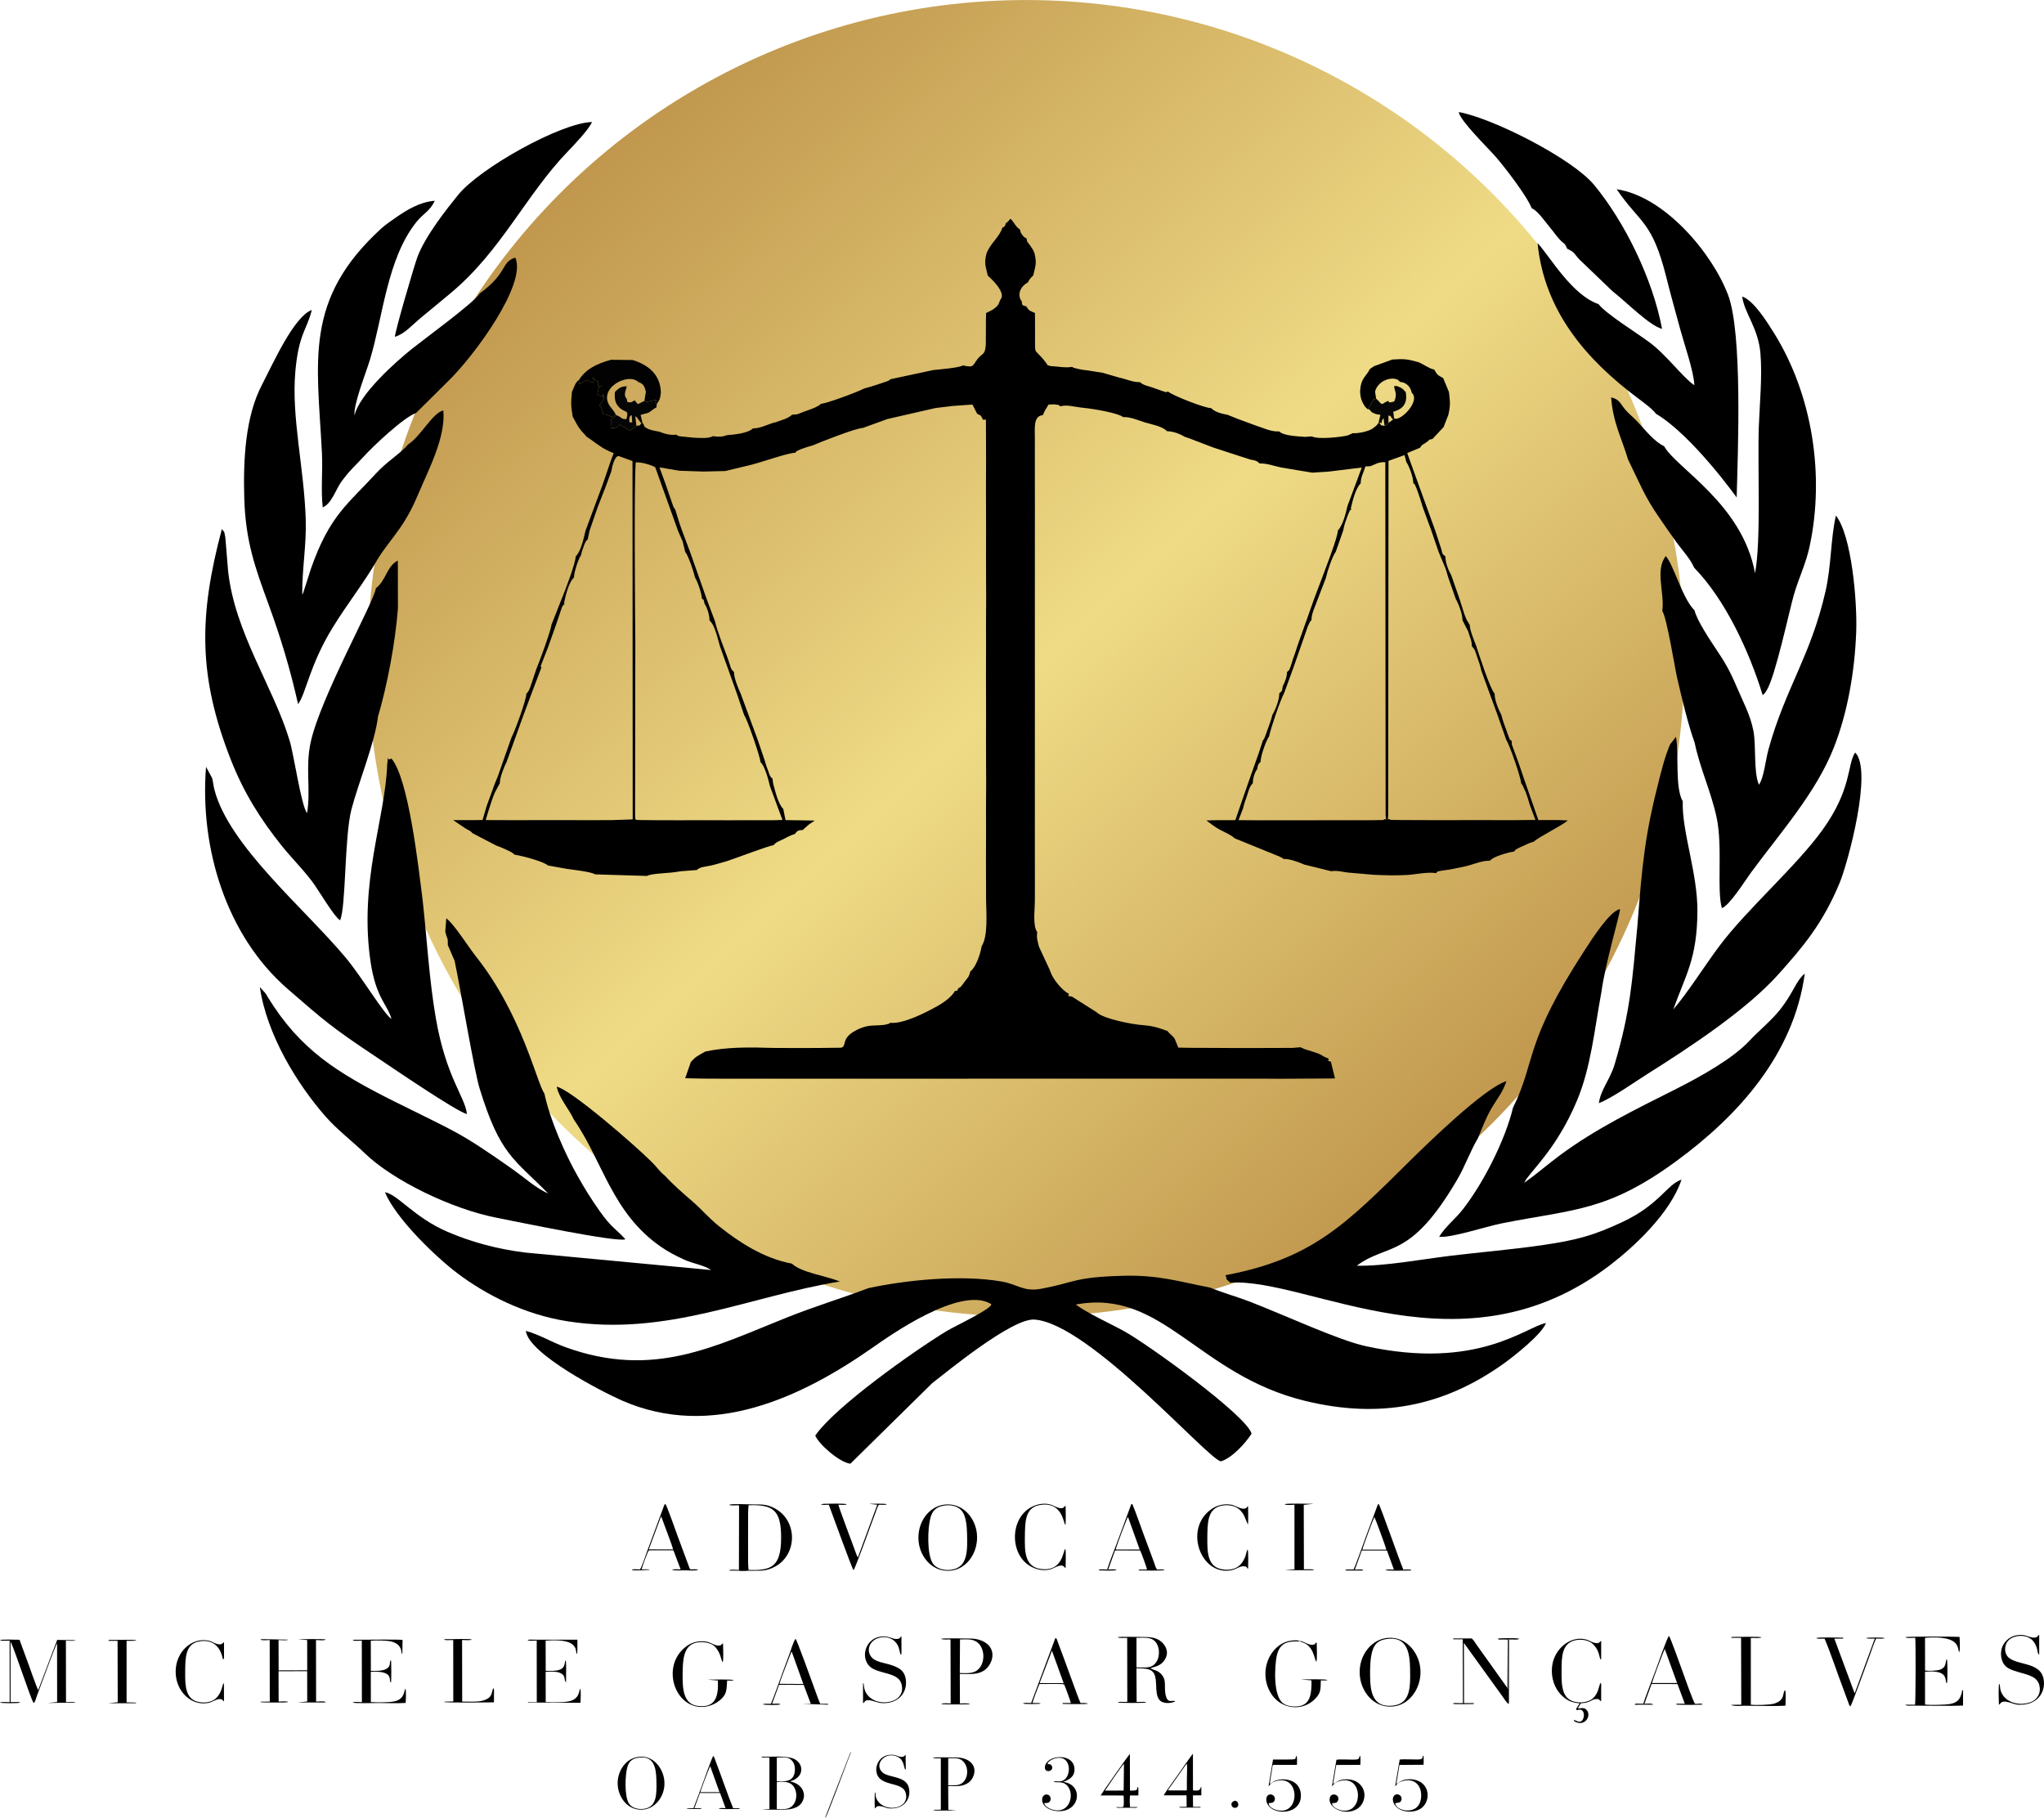 <?xml version="1.0" encoding="UTF-8"?>
<!DOCTYPE svg PUBLIC "-//W3C//DTD SVG 1.1//EN" "http://www.w3.org/Graphics/SVG/1.1/DTD/svg11.dtd">
<!-- Creator: CorelDRAW 2021 (64-Bit) -->
<svg xmlns="http://www.w3.org/2000/svg" xml:space="preserve" width="5058px" height="4499px" version="1.1" style="shape-rendering:geometricPrecision; text-rendering:geometricPrecision; image-rendering:optimizeQuality; fill-rule:evenodd; clip-rule:evenodd"
viewBox="0 0 1737.72 1545.6"
 xmlns:xlink="http://www.w3.org/1999/xlink"
 xmlns:xodm="http://www.corel.com/coreldraw/odm/2003">
 <defs>
  <style type="text/css">
   <![CDATA[
    .fil1 {fill:black}
    .fil2 {fill:#020202}
    .fil3 {fill:#050505}
    .fil4 {fill:#060606}
    .fil5 {fill:#0B0B0B}
    .fil0 {fill:url(#id0)}
   ]]>
  </style>
  <linearGradient id="id0" gradientUnits="userSpaceOnUse" x1="1250.83" y1="972.86" x2="493.89" y2="146.66">
   <stop offset="0" style="stop-opacity:1; stop-color:#C0974D"/>
   <stop offset="0.49" style="stop-opacity:1; stop-color:#EFDB86"/>
   <stop offset="1" style="stop-opacity:1; stop-color:#C0974D"/>
  </linearGradient>
 </defs>
 <g id="Layer_x0020_1">
  <g id="_2187326611376">
   <g>
    <circle class="fil0" cx="872.36" cy="559.76" r="559.76"/>
    <path class="fil1" d="M1195.59 392.77c2.59,3.87 5.92,13.2 5.94,17.93 2.08,2.19 0.47,-0.21 2.24,3.36 0.58,1.19 1.34,3.51 1.8,4.81 1.32,3.74 2.12,5.82 3.08,9.47l1.41 4.27 6.8 18.51 6.2 18.13 5.91 14.17 2.24 7.49 6.46 18.42c2.46,4.35 5.76,12.97 5.67,18.01l4.87 9.57c1.36,4.97 3.04,7.29 3.11,12.63 2.89,2.84 2.99,4.71 4.46,8.93 1.54,4.41 2.66,7.27 3.58,11.8l13.89 37.98 7.35 20.93c2.69,3.84 12.66,32.5 12.55,36.81 0.24,0.24 0.55,0.32 0.65,0.8 0.08,0.48 0.5,0.62 0.61,0.81l2.89 6.44c1.34,3.82 2.22,6.58 3.33,10.55l4.75 12.58 -20.32 0.21 -18.75 -0.05 -19.85 0 -18.91 0.03 -20.31 -0.03 -18.69 -0.09 -6.14 -0.1c-2.95,-2.13 -2.58,2.82 -2.23,-3.81l0.28 -301.49 13.63 -4.9 1.5 5.83zm-138.77 294.55c0.87,-4.13 2.22,-7.42 3.51,-11.33 1.33,-4.03 1.88,-7.13 4.78,-10.04 -0.05,-3.88 1.41,-8.99 3.63,-11.9 1.06,-4.49 0.32,-3.47 2.94,-6.27 -0.01,-4.87 4.56,-17.83 7.22,-21.62 1.88,-8.35 9.13,-29.74 12.91,-37.1l7.66 -20.99 12.42 -35.58c0.08,-0.2 1.21,-2.64 1.27,-2.74 1.53,-2.59 -0.2,-0.52 1.81,-2.39 -0.11,-5.86 3.22,-11.7 5.22,-17.66l6.98 -18.18 0.35 -1.39c0.84,-4.01 5.29,-17.48 8.02,-20.84l6.37 -18.15c0.82,-4.28 1.32,-5.84 2.87,-10.05 0.53,-1.43 1.16,-3.5 1.8,-4.81 2.59,-5.27 0.31,-1.14 2.36,-3.24l-0.61 -0.67c1.51,-6.19 4.08,-17.17 8.48,-21.39 0.03,-5.52 2.3,-8.54 3.93,-14.37l4.31 -0.24 6.17 -2.59c2.88,-0.75 3.99,-0.93 6.52,-0.75l0.27 300.3c0.75,6.89 0.78,1.39 -1.89,3.89l-8.24 0.17 -19.44 0.03 -20.26 0.01 -18.8 0.02 -20.13 -0.01 -18.73 0.03 -17.56 -0.12 3.86 -10.03zm-487.02 -254.5l6.75 18.87 3.8 8.68 2.22 8.92c2.95,3.56 7.52,18.18 8.36,21.84 2.21,3.54 5.69,13.74 5.79,17.85 1.89,1.54 1.14,-0.38 2.26,4.29 2.27,3.47 4.27,9.86 4.22,14.3 4.74,4.03 6.87,15.41 8.81,21.73l14.36 40.2 6.34 18.71c1.98,1.76 13.78,35.56 13.76,39.65 3.94,3.81 6.74,14.86 8.09,20.59l10.67 28.75 -8.11 0.21 -19.06 0.02 -20.08 0.01 -18.9 -0.02 -20.38 0.02 -18.9 -0.01 -17.82 -0.2c-1.81,-0.92 -2.06,2.09 -2.05,-7.73l0.19 -144.1c-0.24,-24.71 -1.13,-135.84 0.36,-152.34 5.03,-0.1 12.86,2.06 16.58,4.22l12.74 35.54zm-144.84 233.08c-0.07,-4.9 3.52,-13.69 5.8,-18.24l14.2 -39.42 7.33 -19.64 7.99 -21.09 -0.67 -1.06 6.52 -16.67 6.68 -18.87 4.99 -14.74c1.05,-1.82 1.18,-1.64 2.08,-2.66l-0.34 -0.84c1.23,-6.2 4.05,-17.78 8.4,-21.61 0.04,-4.46 3.62,-15.46 5.96,-18.97 0.84,-3.42 0.8,-3.31 2.13,-6.96 0.3,-0.81 0.68,-2.11 1.03,-2.82 1.86,-3.73 0.96,-1.82 2.53,-3.56l1.67 -7.67 6.83 -19.76 7.06 -18.14 4.59 -12.54c0.61,-3.88 3.01,-13.86 6.58,-12.78l11.41 4.12 0.16 304.73 -18.13 0.62 -20.1 0.04 -18.8 -0.04 -19.85 0 -18.91 0.03 -20.4 -0.02 -8.77 -0.06c1.51,-5.14 3.06,-10.25 4.88,-15.71 0.96,-2.88 1.74,-4.89 2.86,-7.63l4.29 -8.04zm430.43 -476.56c-1.7,4.37 -0.79,2.7 -3.23,4.24 -2.39,7.94 -10.27,13.22 -13.5,21.99 -2.22,8.71 -0.54,11.19 1.11,18.85 2.4,1.93 16.34,14.73 10.61,20.4 -1.44,3.92 -1.68,5.08 -5.74,7.97 -1.45,1.03 -4.46,2.5 -6.34,3.38l-0.1 6.42 -0.1 20.17c-0.6,9.51 -2.64,6.89 -7.08,12.56 -4.51,5.78 -2.79,7.45 -12.41,5.35 -3.09,2.09 -21.14,3.53 -24.98,3.91l-36.48 7.82c-1.34,1.13 -0.62,0.66 -2.78,1.72l-7.91 2.67c-4.2,1.37 -7.68,2.47 -11.74,3.52 -4.72,2.63 -32.4,12.97 -36.76,12.99 -2.45,2.48 -6.58,3.87 -9.9,5.08 -3.13,1.15 -6.64,2.38 -10.34,3.88l-4.24 0.33c-4.11,3.59 -8.24,4.24 -13.93,6.39 -6.31,1.3 -12.58,5.35 -19.37,5.25 -4.28,4.11 -15.31,5.24 -21.97,5.75 -4.41,1.55 -7.26,1.6 -12.13,0.83 -3.52,2.3 -11.23,1.51 -16.46,1.32l-11.71 -1.17c-2.66,-0.78 -1.47,-0.3 -2.96,-1.41 -5.03,0.73 -10.13,-0.77 -14.35,-2.48 -2.48,-0.44 -7.65,-1.32 -10.08,-2.65 -4.78,-2.62 -1.46,-1.66 -4.29,-4.91l-1.01 0.5c-2.58,2.88 0.79,0.93 -4.17,2.12l-5.32 3.92 -8.89 -4.96c-2.23,2.52 -2.7,2.72 -7.64,2.87l0.3 -7.06 4.94 -3.78 -0.95 -0.58c-5.35,3.75 -3.33,-0.01 -10.66,-0.23 -0.51,-2.3 -0.22,-2.23 -1.18,-4.45 -1.76,-4.06 1.05,-0.94 -2.09,-2.75 0.18,-0.45 0.55,-0.91 0.76,-1.23 3.96,-6.06 3.47,-3.5 1.86,-9.24 4.63,6.04 -4.63,0.64 -5.24,0.01 1.77,0.14 0.22,2.65 1.84,-3.75l0.35 -1.48c0.02,-0.24 0.03,-0.8 0,-0.93 -0.02,-0.11 7.6,-0.12 -0.88,-0.4 0.77,-7.74 2.01,-0.51 -4.59,-6.55 0.01,0 0.73,-2.07 1.17,0.87l-0.25 1.88c-0.01,-0.25 -0.11,0.81 -0.27,1.18 -6.5,-2.55 -5.71,-2.8 -11.68,1.3l-0.61 -3.5c-0.62,0.41 -0.85,0.26 -2.17,2.15 -0.9,1.3 -0.55,0.87 -1.32,2.46 -0.82,1.68 -1.41,3.47 -2.3,5.35 -0.88,9.5 -0.91,12.06 0.67,21.04 1.92,3.24 3.08,6.12 5.36,9.45 2.21,3.24 4.44,5.01 6.39,7.51l3.6 2.45c6.21,4.53 11.13,8.49 19.5,11.59l-2.19 5.67 -7.01 20.53 -14.74 39.71c-1.56,6.6 -3.96,17.76 -8.43,21.99 0.07,5.76 -9.45,30.25 -12.22,36.89l-8.39 21.3c-0.23,4.18 -10.46,32.24 -12.73,37.34l-5.35 15.9c0,0.01 -1.21,2.68 -1.27,2.78 -1.2,2 -0.66,1.14 -1.92,2.41 0.07,5.04 -9.82,32.08 -12.6,37.12l-7.38 20.93 -4.28 12.25 -2.39 5.76 -7.17 19.63 -3.42 11.73 -7.43 0.13 -17.57 0 10.66 7.17c2.91,1.73 4.46,2.11 5.74,3.9l20.28 10.57c2.94,1.04 4.85,1.85 7.7,3.12 1.05,0.47 2.65,1.2 3.59,1.71 3.72,2.03 -1.7,-1.27 1.75,0.98 3.31,2.16 0.4,0.15 2.3,1.86l3.64 0.7c5.07,0.92 21.89,5.52 24.86,8.53l16.02 2.88c4.22,0.63 20.87,2.45 24.17,4.68l44.12 1.36c3.82,-2.39 18.54,-2.02 28.39,-3.97l13.88 -1.08c2.9,-2.79 7.33,-2.74 12.26,-3.86 4.72,-1.07 8.82,-2.46 13.56,-3.75 6.73,-2.14 36.03,-13.35 39.36,-13.44 2.86,-3.15 4.36,-3.12 8.32,-5.14 4.13,-2.1 5.53,-3.03 9.94,-4.47 2.4,-3.32 3.49,-3.11 6.59,-3.34l5.21 -4.63c1.7,-1.17 3.71,-2.54 4.99,-3.42l-15.45 -0.27 -9.31 -0.11 -1.93 -9.55c-4.35,-4.11 -6.74,-14.78 -8.56,-21.39l-0.62 -4.44c-1.21,-1.17 -1.01,-0.43 -2.09,-2.41 -0.73,-1.32 -0.88,-2.26 -1.45,-3.85 -1.21,-3.37 -1.9,-4.71 -2.73,-8.1l-6.07 -17.98 -14.71 -39.93c-2.17,-4.55 -5.69,-13.36 -5.67,-18.29 -3.29,-3.19 -2.34,-3.25 -4.74,-10.05 -3.27,-9.25 -9.52,-24.38 -11.34,-32.94l-7.11 -18.98 -14.04 -39.87 -7.16 -19.05 -1.9 -5.53 -3.71 -11.93c-1.19,-1.5 -0.16,0.23 -1.69,-2.68l-6.56 -19.05 -5.09 -13.92 16.97 2.86 20.29 0.69 18.75 -0.45 20.97 -5.05c9.02,-2.1 32.97,-10.67 38.43,-10.45 2.13,-2.32 -0.51,-0.36 3.19,-2.34 1.08,-0.58 2.5,-1.03 3.74,-1.46 2.85,-0.99 4.58,-1.58 7.77,-2.43 6.26,-2.71 37.31,-14.95 42.58,-14.83l21.13 -7.65 41.02 -9.38 14.78 -1.76 16.45 -1.16 4.01 7.84c4.21,2.12 2.69,0.9 4.99,5.08l2.46 -0.17 0.07 17.13 0.05 17.95 -0.08 24.9 0.04 12.98 0.05 21.96 -0.05 18.26 0.04 20.72 0.08 18.49 -0.13 21.83 0.05 17.95 -0.08 24.9 0.04 12.98 0.05 21.96 -0.05 18.26 0.04 20.72 0.08 18.49 -0.13 21.83 0.05 17.99 -0.08 24.84 0.03 13.04 0.07 21.78c0.24,11.59 1.66,30.36 -3.74,38.81 -1.36,7.62 -5,17.97 -9.63,21.46 -1.31,4.75 -1.45,4.33 -4.44,8.18 -0.79,1.02 -1.52,2.2 -2.19,3 -2.33,2.82 -0.78,1.48 -3.81,3.37 -1.05,2.31 0.45,1.69 -2.64,2.07 -3.06,5.5 -10.67,10.66 -16.56,13.76 -7.58,4.19 -27.55,14.67 -38.4,13.3 -1.36,0.94 -0.29,0.58 -2.83,1.26 -1.47,0.39 -2.04,0.47 -3.55,0.65 -2.44,0.29 -5.72,0.28 -8.27,0.44 -6.33,0.19 -12.3,2.56 -17.08,5.57 -9.95,6.26 -5.19,12.09 -10.11,13.29l-18.63 0.22 -18.68 0.06 -20.29 -0.09c-19.6,-0.62 -39.25,-0.94 -57.83,3.06 -6.48,3.64 -8,4.16 -12.31,8.86l-4.81 13.85 15.84 0.32 19.45 0.08 456.12 -0.06 14.46 0.11 20.34 -0.13 20.58 -0.1 5.63 -0.06 -3.47 -14.17c-5.22,-2.06 -1.17,0.22 -2.01,-2.73 -9.37,-3.52 -0.23,-1.92 -20.24,-7.97l-3.64 -1.65 -6.7 0.57 -34.82 0.1 -14.21 0 -18.11 -0.1 -20.08 -0.07 -9.9 -0.19 -3.11 -7.49c-1.87,-2.85 -4.71,-4.48 -6.06,-6.58 -7.1,-2.57 -11.38,-4.19 -20.33,-4.98 -10.25,-0.62 -34.86,-5.68 -39.89,-10.97l-21.1 -13.38 -3.14 -0.45 0.68 -1.77c-5.86,-3.08 -13.67,-12.42 -15.86,-19.06l-0.63 -1.67 -9.04 -19.43c-1.25,-5.1 -2.13,-6.94 -1.48,-12.4 -3.96,-5.35 -2.01,-19.11 -2,-26.72l0.02 -20.87 -0.03 -18.27 0 -20.95 0.01 -18.39 -0.02 -20.87 0.02 -18.48 0 -20.74 0 -18.55 0.02 -20.84 -0.03 -18.27 0 -20.95 0.01 -18.39 -0.02 -20.87 0.02 -18.48 0 -20.74 0 -18.55 0.02 -20.84 -0.03 -18.27 -0.01 -20.97 0.01 -18.36c0.16,-8.22 -1.8,-19.5 6.78,-20.24 1.67,-4.26 2.95,-5.52 4.83,-9.01 1.66,-0.04 4.08,-0.25 5.72,-0.06 4.72,0.56 3.22,0.97 4.21,1.55 6.09,-1.51 11.15,0.31 16.99,0.97 7.68,0.66 27.07,3.65 34.68,7.09l1.92 1.12c5.65,-0.38 13.1,2.82 18.25,4.47 6.04,1.85 14.97,3.22 18.98,7.55 4.73,-0.03 11.07,2.18 14.85,4.67l3.85 1.28 20.43 7.83 22.27 7.27 9.63 3.08c4.29,0.83 4.91,0.72 7.74,3.3 6.09,-0.27 12.2,2.17 18.2,3.4l26.5 4.4 13.86 -0.9 19.52 -2.39 8.71 -1.06 -12.16 32.69c-1.44,6.35 -3.96,16.56 -8.16,20.81 0,5.57 -10.59,32.6 -13.22,39.73l-6.92 18.33 -14.25 40.09c-1.23,4.28 -2.3,6.95 -3.8,11.21 -0.64,1.83 -1.07,3.81 -1.83,5.81 -1.68,4.44 -0.6,2.71 -3.21,5.17 -0.02,4.32 -1.8,8.49 -3.58,12.01 -1.02,4.49 0.25,3.21 -2.98,6.13 0.05,5.62 -3.2,13.69 -5.86,18.3 -1.09,4.21 -2.17,7.18 -3.65,11.32l-2.78 7.69c-1.24,2.56 -0.8,1.58 -1.65,2.74l-3.48 10.62 -2.57 7.27 -6.81 19.27 -10.57 30.62 -18.87 0.06 -5.76 0.26c3.82,2.67 7.11,5.47 11.27,7.71 3.83,2.06 9.85,4.51 12.76,7.42l35.81 14.56c1.03,0.41 1.83,0.69 2.86,1.22 2.82,1.45 1.36,0.61 2.82,1.76 5.1,-0.19 12.21,2.4 17.68,4.77l22.93 5.68c5.16,-0.81 8.78,0.49 14.03,1.11l21.57 1.88c9.09,0.48 18.99,0.71 28.08,0.25 8.07,-0.4 17.38,-2.78 25.51,-1.65 2.03,-1.9 -0.49,-0.99 4.62,-2.04 1.95,-0.4 4.97,-0.63 6.9,-0.97 4.23,-0.75 8.14,-1.72 12.43,-2.52 7.26,-1.55 14.73,-5.21 21.62,-4.99 3.62,-3.57 11.73,-5.76 17,-7.14l3.72 -0.67c1.55,-1.71 -0.04,-0.75 3.15,-2.66 0.88,-0.53 3.38,-1.57 4.46,-2.07 3.81,-1.78 5.2,-2.52 9.33,-3.73 2.75,-3.27 23.2,-13.16 28.72,-17.99l-7.71 -0.3 -17.31 0.01 -10.51 -30.2 -6.67 -19.51 -5.4 -14.67 -0.11 -2.98c-2.54,-2.2 -0.35,1.45 -2.7,-3.96 -0.78,-1.81 -1.37,-3.92 -2.05,-5.8 -1.46,-4.06 -3,-7.74 -3.96,-12.13 -2.58,-4.89 -5.9,-13 -5.79,-18.29 -3.87,-3.82 -13.98,-35.36 -15.55,-40.29 -1.8,-4.79 -5.56,-13.45 -5.59,-18.1l-2.75 -4.55c-0.73,-1.57 -0.83,-2.45 -1.76,-4.38l-4.11 -12.98 -7.1 -20.33c-2.43,-4.23 -5.1,-10.91 -4.96,-15.98 -2.99,-2.54 -2.43,-1.93 -3.52,-6.28l-5.22 -15.94 -6.62 -18.26 -14.57 -40.29 -2.54 -7.16 10.91 -4.54c1.68,-2.93 2.43,-2.53 5.03,-4.36 4.52,-3.18 0.95,-2.09 5.45,-3.04l9.5 -10.13 4.09 -10.54c1.89,-8.57 1.4,-10.8 0.5,-19.27l-4.94 -11.87c-5.03,-2.67 -5.24,-3.1 -7.58,-7.26 -4.11,-0.66 -8.55,-4.24 -13.52,-6.3 -9.42,-2.61 -11.78,-2.91 -22.08,-2.24l-15.57 5.68 -3.53 2.36c-3.18,6.75 -8.03,7.47 -8.34,19.96 0.43,3.85 0.65,5.61 2.4,9.07 0.78,1.57 1.69,2.99 2.62,3.86 2.14,1.99 0.46,0.9 3.16,1.72l-1.69 -0.58c6.06,-8.96 3.47,-7.83 7.16,-8.73l-0.94 -5.99c2.64,-10.8 17.62,-14.02 21.13,-8.35 5.7,0.48 9.1,4.32 10.04,9.22 8.03,7.21 -10.43,25.37 -15,21.7l-0.93 1.18 -3.8 2.75c-1.43,1.86 -1.11,0.97 -3.35,2.62 -4.63,-1.2 -1.46,0.72 -4.19,-2.12l-0.94 -0.5c-0.34,0.4 -0.86,1.25 -1.2,1.6 -1.85,1.93 0.03,0.32 -2.74,2.33 -2.54,2.99 -13.46,5.36 -17.99,4.85l-4.13 1.87c-4.07,1.24 -25.28,3.81 -30.69,0.86l-5.72 0.43c-6.64,-0.54 -17.87,-0.81 -22.04,-4.65 -7.04,0.43 -14.18,-3.27 -20.24,-5.14l-15.06 -5.55 -8.51 -3.42c-4.89,-0.95 -10.7,-2.24 -13.91,-5.65 -5.7,-0.08 -33.24,-10.91 -36.88,-14.22l-1.36 0.67c-3.95,-1.1 -7.86,-2.78 -11.96,-4.12 -3.51,-1.14 -7.71,-1.85 -10.32,-4.47 -5.8,0.26 -12.12,-2.73 -17.92,-3.92l-14.1 -4.08 -12.14 -1.9c-2.52,-0.31 -4.78,-0.58 -7.31,-1.08 -0.93,-0.18 -2.47,-0.52 -3.36,-0.79 -3.31,-1 -1.23,-0.14 -2.81,-1.22 -6.24,1.09 -12,-0.44 -18.52,-0.66 -4.55,-1.84 -0.53,1.23 -4.41,-3.6 -1.46,-1.81 -1.43,-2.01 -3.51,-4.24 -5.4,-5.81 -4.76,-4.02 -5.2,-8.68l-0.01 -20.9 -0.04 -7.72c-4.44,-1.98 -5,-1.68 -7.38,-5.64 -2.99,-1.03 -3.69,-0.2 -3.76,-4.16 -4.32,-5.27 -1.51,-12.8 5.14,-16.18 0.47,-1.08 0.01,-0.44 1.26,-2.29 0.19,-0.27 0.82,-1.12 1.02,-1.37 0.9,-1.11 1.78,-1.78 2.22,-2.19 1.73,-7.73 3.22,-10.06 1.14,-18.84 -1.31,-3.26 -1.54,-3.55 -3.51,-6.41 -2.7,-3.91 -2.7,-2.51 -3.3,-6.32 -1.42,-0.97 -1.9,-0.39 -3.96,-3.43 -1.64,-2.42 -0.87,-1.76 -1.67,-4.22 -3.55,-1.98 -4.71,-5.94 -8.01,-9.12 -2.59,2.49 -1.47,2.58 -3.69,3.4z"/>
    <path class="fil2" d="M492.02 323.27l0.61 3.5c5.97,-4.1 5.18,-3.85 11.68,-1.3 0.16,-0.37 0.26,-1.43 0.27,-1.18l0.25 -1.88c-0.44,-2.94 -1.16,-0.87 -1.17,-0.87 6.6,6.04 5.36,-1.19 4.59,6.55 8.48,0.28 0.86,0.29 0.88,0.4 0.03,0.13 0.02,0.69 0,0.93l-0.35 1.48c-1.62,6.4 -0.07,3.89 -1.84,3.75 0.61,0.63 9.87,6.03 5.24,-0.01 1.61,5.74 2.1,3.18 -1.86,9.24 -0.21,0.32 -0.58,0.78 -0.76,1.23 3.14,1.81 0.33,-1.31 2.09,2.75 0.96,2.22 0.67,2.15 1.18,4.45 7.33,0.22 5.31,3.98 10.66,0.23 -1.62,-3.5 -2.04,-3.13 -3.79,-5.73 -13.45,-15.78 14.1,-30.8 23.04,-21.95 4.34,1.42 5.17,3.59 6.38,8.2l-1.15 6.91c-0.03,0.18 -0.08,0.57 -0.1,0.85 0.39,0.21 1.22,0.91 1.42,1.01l8.69 -1.95c-1.74,5.74 -0.51,0.72 0.44,3.48l2.18 -3.39c0.75,-1.97 0.99,-3.94 1.26,-6.24 -0.41,-15.71 -11.31,-23.76 -24.05,-27.64l-18.29 -0.2c-12.52,3.36 -21.88,8.22 -27.5,17.38z"/>
    <path class="fil3" d="M537.04 352.97l0.46 6.3c-2.05,-0.85 -2.32,1.28 -2.51,-2.14 -0.21,-3.84 2.01,-4.11 2.05,-4.16zm-14.22 -19.81c-0.71,6.31 0.49,10.21 3.69,13.3 5.21,5.02 8.4,1.37 6.01,9.96 -4.87,-0.21 -3.39,-1.27 -8.08,-3.3l-4.94 3.78 -0.3 7.06c4.94,-0.15 5.41,-0.35 7.64,-2.87l8.89 4.96 5.32 -3.92 -0.97 -8.32c1.74,1.42 1.13,0.77 2.55,2.65l2.59 3.55 1.01 -0.5 -1.61 -6.77 6.48 -1.72c3.27,-1.87 4.52,-3.6 6.96,-4.6l0.36 -3.06c-0.95,-2.76 -2.18,2.26 -0.44,-3.48l-8.69 1.95c-0.2,-0.1 -1.03,-0.8 -1.42,-1.01 -1.99,0.97 -3.36,1.74 -5.59,2.8l-2.75 -3.22c-0.17,0.1 -2.76,1.63 -2.91,1.64 -4.97,0.21 -2.89,-0.96 -3.8,-2.8 -2.82,-3.52 -1.16,-5.94 0.07,-10.77 -5.79,-0.12 -7.25,2.36 -10.07,4.69z"/>
    <path class="fil4" d="M1185.94 331.82c1.26,3.59 0.72,6.53 -0.63,9.51 -8.76,2.72 -1.1,-2.84 -8.09,0.93 -1.47,0.79 0.09,0.64 -2.75,1.19 -2.35,-2.06 -2.79,-3.17 -4.52,-4.45 -3.69,0.9 -1.1,-0.23 -7.16,8.73l1.69 0.58c1.33,1.72 0.56,1.68 3.7,3.12 2.37,1.08 3.26,0.91 5.37,1.24l-1.58 6.84 0.94 0.5c0.26,-0.27 0.6,-1.08 0.72,-0.86 1.19,2.27 1.19,-1.6 1.31,-1.76 0.23,-0.31 1.02,-1.55 1.27,-1.87l0.89 6.61c2.24,-1.65 1.92,-0.76 3.35,-2.62l-0.08 -6.22c3.72,1.15 -0.22,-1.43 3.88,3.47l0.93 -1.18 -0.7 -5.51c7.52,-2.04 12.45,-6.43 10.65,-16.58 -2.86,-3.27 -2.78,-3.37 -7.67,-5.34l-2.33 0.18 0.81 3.49z"/>
    <g>
     <path class="fil1" d="M738.24 1095.3c-22.91,8.71 -45.53,15.48 -68.86,24.79 -61.74,24.64 -113.81,52.51 -188.61,25.4 -12.16,-4.4 -21.29,-10.36 -33.73,-13.88 2.32,19.61 65.1,51.96 81.81,59.27 76.6,33.51 152.85,-2.94 213.08,-45.06 14.09,-9.86 74.5,-52.88 100.65,-37.03 2.45,3.18 -31.5,19.19 -37.6,22.89 -27.56,16.73 -94.88,64.3 -111.87,88.97 2.96,7.32 20.39,22.73 29.84,23.94l69.55 -68.48c12.37,-9.55 67.89,-55.39 86.91,-54.1 46.95,3.2 148.35,119.83 158.6,120.55 9.26,-2.73 21.02,-15.52 26.04,-23.57 -4.55,-15.69 -88.4,-76.06 -108.27,-87.04 -12.66,-6.99 -30.42,-14.83 -41.23,-22.71 74.23,-13.82 103.19,59.68 195.36,82.01 63.4,15.36 117.51,4.52 168.21,-31.6 9.34,-6.65 32.67,-25.18 36.2,-34.66 -16.73,2.84 -57.95,40.65 -153.71,19.52 -23.03,-5.09 -69.7,-26.81 -98.34,-37.83 -10.21,-3.93 -24.08,-7.86 -33.55,-11.88 -26.81,-5.15 -43.75,-10.81 -73.63,-10.02 -42.51,1.13 -40.28,5.55 -70.13,11.07 -14.8,2.73 -19.76,-3.85 -33.44,-6.2 -34.71,-5.97 -80.63,-1.36 -113.28,5.65z"/>
     <path class="fil1" d="M1286.28 941.87c-6.57,27.48 -25.18,63.99 -42.35,86.05 -7.31,9.39 -14.3,14.02 -20.42,23.63 9.33,1.42 39.93,-8.7 53.22,-11.34 61.05,-12.18 89.42,-9.75 148.25,-52.82 52.25,-38.25 99.94,-90.48 109.37,-159.54 -1.89,1.61 -1.47,1.07 -3.33,3.29 -5.07,6.07 -8.02,15.11 -17.6,27.21 -7.51,9.49 -18.05,17.96 -26.17,26.66 -13.76,14.72 -40.05,29.71 -62.67,41.1 -34.46,17.35 -67.93,33.59 -98.28,56.1 -11.37,8.42 -19.37,15.69 -30.53,23.5 4.24,-9.16 26.98,-27.2 44.95,-69.98 11.87,-28.24 14.87,-60.84 20.75,-92.36 3.29,-24.54 15.52,-64.81 15.81,-70.35 -8.55,1.2 -24.7,26.67 -30.09,34.97 -52.4,80.72 -40.72,92.79 -60.91,133.88z"/>
     <path class="fil1" d="M380.73 803.67l5.77 13.3c5.64,27.28 16.62,93.54 21.32,108.78 17.41,56.49 29.14,59.48 58.26,89.1 -10.19,-4.4 -21.27,-14.29 -29.61,-20.18 -46.37,-32.73 -48.7,-31.9 -100.75,-57.9 -49.58,-24.77 -80.67,-44.33 -108.09,-88.99 -2.55,-4.15 0.5,0.1 -2.44,-3.79l-4.29 -4.71c5.94,40.76 31.85,82.64 55.77,109.94 10.06,11.47 22.97,21.25 33.53,31.45 24.09,23.25 74.15,47.39 111.88,54.74 15.33,2.98 103.19,21.37 109.6,18.31 -7.88,-8.77 -11.78,-9.54 -22.17,-24.39 -7,-9.99 -12.17,-18.17 -18.81,-30 -10.52,-18.74 -23.2,-47.32 -27.88,-69.59 -6.32,-8.26 -18.76,-66.81 -58.26,-116.59 -5.84,-7.35 -18.93,-28 -25.13,-32.3l-0.88 11.24c1.59,7.14 2.29,3.9 2.18,11.58z"/>
     <path class="fil1" d="M1391.98 787.96c-4.36,46.59 -5.93,71.88 -19.19,116.73 -3.91,13.25 -11.99,21.79 -13.49,33.29 11.23,-4.34 30.3,-17.89 40.66,-24.42 35.8,-22.54 84.67,-54.59 111.98,-85.15 20.45,-22.88 37.71,-42.93 52.14,-77.96 6.9,-16.73 28.28,-95.58 13.1,-110.61 -6.91,10.16 -2.58,30.79 -27.63,65.62 -22.54,31.35 -64.3,67.45 -87.92,99.08 -13.61,18.23 -25.28,37.45 -39.07,53.8 10.19,-28.8 20.2,-42.62 20.51,-83.09 0.26,-32.93 -13.36,-68.22 -12.46,-93.86 -6.79,-11.87 -3.1,-40.15 -5.75,-54.92l-4.91 6.31c-0.65,1.21 -2.72,6.78 -3.41,8.83 -2.19,6.49 -3.61,11.96 -5.4,18.86 -13.02,50.31 -14.88,73.5 -19.16,127.49z"/>
     <path class="fil1" d="M329.19 649.55c-1.42,46.12 -24.56,100.86 -13.95,169.53 4.61,29.81 14.38,35.3 17.57,47.39 -7.49,-5.62 -24.79,-35.24 -39.04,-52.32 -34.95,-41.85 -98.92,-94.77 -111.45,-142.56 -0.81,-3.09 -1.2,-7.15 -1.98,-10.01l-5.18 -9.56c-5.47,69.26 17.24,143.63 69.47,188.93 31.23,27.1 37.54,32.67 73.46,56.6 12.33,8.22 70.14,47.82 78.87,49.7 -1.49,-14.57 -17.76,-31.07 -26.5,-81.84 -5.6,-32.58 -7.45,-66.81 -11.16,-100.13 -3.51,-27.66 -11.85,-103.46 -26.62,-120.43 -3.89,3.42 -1.96,-5.68 -3.49,4.7z"/>
     <path class="fil1" d="M1045.85 1090.65c66.97,-4.43 197.69,81.12 323.05,-14.99 20.23,-15.5 51.26,-44.17 60.64,-72.63 -12.51,4.07 -18.47,21.18 -50.44,36.13 -24.07,11.25 -38.28,15.24 -67.66,19.54 -26.08,3.8 -52.48,5.95 -78.49,9.1 -23.87,2.89 -56.11,8.96 -79.46,8.41 26.28,-19.66 45.13,-4.29 85.53,-73.5 6.57,-11.26 11.21,-24.57 17.44,-34.85 3.81,-9.3 6.91,-17.56 11.61,-25.62 4.79,-8.2 9.49,-13.28 12.61,-22.97 -19,6.02 -67.1,52.99 -83.89,69.62 -52.99,52.47 -81.98,81.67 -154.89,95.38 2.38,6.57 -1.68,0.74 3.95,6.38z"/>
     <path class="fil1" d="M487.79 951.85c24.59,35.34 32.47,79.59 74.16,108.32 6.36,4.39 12.16,7.4 19.72,10.88 7.47,3.43 16.77,4.6 22.88,8.85l-157.44 -14.81c-23.95,-2.89 -46.66,-8.99 -67.24,-17.95 -27.86,-12.13 -41.54,-31.4 -52.64,-33.43 9.65,22.9 43.51,55.27 61.78,69.05 23.79,17.93 56.54,34.96 93.59,40.74 84.33,13.17 154.74,-21.39 231.47,-33.85 -12.23,-4.87 -33,-7.67 -40.83,-15.19 -24.53,-4.52 -46.06,-19.17 -61.5,-31.45 -9.54,-7.58 -14.34,-13.95 -23.16,-21.56 -7.51,-6.48 -16.9,-14.64 -23.18,-21.66 -4.87,-3.87 -6.25,-6.66 -10.9,-11.34 -14.01,-14.1 -68.96,-61.92 -81.19,-64.44 1.97,9.76 10.18,18.48 14.48,27.84z"/>
     <path class="fil1" d="M321.34 609.38c7.95,-26.86 14.76,-63.29 16.96,-91.92l-0.07 -40.85c-9.45,4.72 -9.79,16.63 -18.64,23.52 -1.66,11.93 -47.25,92.83 -55.54,131.31 -4.6,21.39 0.35,40.11 -3.01,59.97 -4.93,-6.22 -11.11,-49.28 -14.76,-61.48 -13.71,-45.79 -46.75,-91.84 -52.38,-144.65l-2.32 -28.24c-1.54,-7.27 -0.04,-2.99 -2.94,-7.26 -19.81,74.16 -20.07,125.46 7.43,195.75 11.43,29.22 25.86,51.51 42.93,72.97 8.95,11.24 16.68,18.37 26.16,30.74 5.37,7.02 18.58,29.91 23.94,33.24 5.13,-10.89 3.62,-70.65 9.64,-94.11 5.54,-21.55 20.12,-57.35 22.6,-78.99z"/>
     <path class="fil1" d="M1440.65 519c-10.43,-10.17 -17.88,-39.16 -24.5,-46.19 -9.33,12 -0.83,31.13 -2.93,46.78 3.7,4.72 10.86,49.37 12.6,56.82 4.26,18.25 9.07,38.71 14.93,55.27 4.53,21.82 13.95,41.41 18.68,63.6 5.27,24.72 -0.06,61.55 4.43,76.9 6.68,-2.41 19.51,-23.15 24.69,-30.18 25.35,-34.43 55.35,-67.93 70.49,-106.33 11.68,-29.63 17.82,-64.87 19.03,-98.66 0.92,-25.78 -3.9,-81.81 -17.27,-98.66 -4.49,19.57 -3.83,42.46 -8.79,64.27 -12.57,55.18 -34.13,82.46 -48.51,134.48 -2.55,9.21 -3.79,23.9 -8.14,30.11 -4.76,-11.12 -2.16,-32.29 -4.69,-45.79 -2.5,-13.37 -9.05,-25.22 -13.99,-36.91 -6.31,-14.94 -10.46,-21.67 -17.92,-32.84 -4.3,-6.44 -16.43,-24.56 -18.11,-32.67z"/>
     <path class="fil1" d="M1414.82 379.46c-8.88,-4.42 -15.52,-13.26 -22.9,-21.16 -4.14,-4.43 -7.21,-6.22 -11.11,-11.16 -3.68,-4.66 -4.33,-7.74 -11.1,-9.26 1.59,21.54 8.88,34.23 14.36,52.73 10.04,20.48 14.09,31.5 26.2,48.98 5.62,8.12 10.12,14.81 15.04,21.52 5.54,7.56 11.38,13.56 15.07,21.68 26.2,26.81 46.74,70.87 58.16,108.23 2.25,-2.1 1.36,-0.85 3.37,-4 7.3,-11.43 19,-66.62 23.07,-80.95 4.16,-14.62 10.24,-26.41 13.47,-41.45 12.99,-60.53 2.42,-129.19 -30.44,-181.76 -6.01,-9.62 -17.26,-27.52 -26.87,-30.76 1.89,14.34 13.58,26.44 15.49,48.16 1.71,19.36 -0.64,42.92 -1.35,62.35 -1.2,32.6 2.09,96.83 -3.22,124.77 -10.69,-58.89 -67.11,-89.42 -77.24,-107.92z"/>
     <path class="fil1" d="M320.47 476.43c5.63,-9.59 12.85,-17.73 19.43,-27.26 6.48,-9.37 11.15,-18.2 16.32,-30.54 7.47,-17.83 23.16,-47.6 20.6,-69.67 -9.2,2.24 -19.14,22.05 -29.86,28.91 -6.33,7.64 -18.09,14.55 -27.26,24.6 -23.69,25.95 -39.41,35.56 -55.31,80.93l-6.59 20.61c-0.18,0.39 -0.52,1.06 -0.84,1.54 -0.24,-21.77 3.63,-41.54 2.96,-63.66 -1.34,-44.32 -12.3,-86.78 -8.83,-126.09 2.82,-31.97 9.9,-35.51 14,-52.27 -15.34,5.76 -32.84,45.29 -42.63,64.15 -13.83,26.63 -15.76,63.14 -14.79,95.92 1.08,36.79 9.27,59.13 20.62,90.19 10.16,27.82 18.31,54.54 25.12,84.87 6.58,-8.54 9.77,-33 29.13,-64.62 12.53,-20.47 26.17,-37.38 37.93,-57.61z"/>
     <path class="fil1" d="M1358.97 258.55c-22.89,-7.82 -41.61,-41.05 -51.8,-51.86 5.8,58.46 42.02,99.34 84.69,131.42 5.32,4 13.06,9.62 15.85,13.59 31.16,18.56 68.7,71.25 68.71,71.25 1.13,-40.09 5.02,-139.82 -7.32,-172.28 -13.6,-35.77 -54.02,-83.77 -94.67,-89.78 20.1,29.53 30.08,26.33 42.28,75.16 3.72,14.9 7.86,29.52 11.99,44.75 3.46,12.73 11.21,34.69 11.78,46.76 -9.82,-6.56 -23.37,-25.5 -38.18,-36.5 -11.25,-8.36 -36.79,-24.08 -43.33,-32.51z"/>
     <path class="fil1" d="M353.66 351.18l27.61 -27.38c21.94,-21.36 66.92,-82.44 56.8,-104.81 -12.59,4.11 -5.92,12.78 -30.27,30.53 -4.51,7.65 -46.85,38.49 -57.71,47.17 -12.64,10.09 -44.75,38.4 -48.67,56.54 -1.1,-9.37 9.75,-36.33 13.1,-47.4 11.18,-37 14.57,-85.86 39.46,-117.05 6.03,-7.56 11.2,-8.8 15.66,-18.1 -12.67,0.95 -23.57,7.75 -32.3,13.7 -3.68,2.51 -9.94,6.9 -12.82,9.52 -66.63,60.7 -54.81,112.92 -50.83,191.04 0.78,15.13 -1,32.28 0.69,46.4 7.39,-2.76 11.37,-15.71 15.82,-21.77 7.44,-10.15 11.77,-13.43 19.1,-21.51 7.49,-8.27 33.94,-33.4 44.36,-36.88z"/>
     <path class="fil1" d="M1302.14 176.96c5.38,2.4 10.97,10.95 16.15,17.13 3.05,3.62 4.25,5.74 7.3,9.1 4.52,4.96 4.46,2.71 6.72,8.24 7.01,3.46 4.99,3.28 10.39,9.13l27.99 26.85c12.92,10.22 31.36,29.18 42.33,32.24 -7.89,-42.13 -31.53,-90.72 -57.8,-122.47 -18.75,-22.66 -86.82,-56.99 -115.03,-61.93 0.78,7.02 24.61,30.28 31.29,37.92 7.52,8.6 26.41,33.03 30.66,43.79z"/>
     <path class="fil1" d="M335.74 286.38c8.68,-2.75 13.38,-9.04 23.38,-17.31 8.8,-7.29 16.46,-13.52 24.46,-20.24 42.83,-35.91 63.66,-83.37 99.27,-120.22 4.77,-4.93 17.97,-18.77 20.44,-24.89 -26.6,0.65 -95.43,39.3 -113.64,61.76 -9.96,12.28 -27.85,34.8 -34.67,52.71 -2.67,6.99 -19.38,64.18 -19.24,68.19z"/>
    </g>
   </g>
   <path class="fil1" d="M628.32 1280.09l-0.12 54.79c-2.39,0.06 -6.45,-0.63 -8.28,0.32 0.42,0.3 -0.07,0.14 0.78,0.31l19.09 0.08c7.7,0 11.49,0.17 17.85,-2.85 20.72,-9.82 21.08,-40.53 -0.02,-50.73 -6.06,-2.94 -10.09,-2.82 -17.45,-2.82 -3.52,0 -18.39,-0.77 -20.27,0.34 1.83,1.1 5.99,0.11 8.42,0.56zm7.92 54.78c19.25,0.75 27.86,-2.33 27.84,-27.51 -0.02,-23.47 -6.88,-28.21 -27.83,-27.46 -0.5,2.21 -0.52,52.53 -0.01,54.97z"/>
   <path class="fil1" d="M802.74 1279.38c-13.49,1.73 -23.38,15.57 -21.77,31.44 1.4,13.76 12.47,26.65 28.04,24.61 13.29,-1.74 23.04,-15.82 21.51,-31.37 -1.35,-13.7 -12.45,-26.66 -27.78,-24.68zm-0.25 0.84c-6.62,1.11 -9.85,4.25 -11.5,10.48 -2.42,9.16 -2.98,30.39 1.84,38.36 2.53,4.18 9.05,6.77 16.21,5.64 13.97,-2.2 13.44,-16.49 13.11,-30.67 -0.14,-5.94 -0.83,-13.97 -3.69,-18.28 -2.94,-4.42 -8.7,-6.74 -15.97,-5.53z"/>
   <path class="fil1" d="M941.22 1334.57c-2.06,0.01 -5.55,-0.55 -7.19,0.3 0.43,0.38 -0.22,0.46 1.42,0.46 2.18,0 12.65,0.53 13.84,-0.46 -1.67,-0.85 -5.06,-0.27 -7.12,-0.32l5.19 -14.48c0.51,-1.43 0.34,-1.77 2.01,-1.77l19.94 0.08c0.91,1.6 5.55,14.34 5.85,16.2l-5.86 -0.02c-1.75,0.35 -0.52,-0.46 -1.26,0.77 3.02,0 21.09,0.51 22.12,-0.46 -1.16,-0.68 -4.62,-0.29 -6.18,-0.29 -1.25,-0.29 -2.13,-4.16 -3.01,-6.49l-7.85 -21.11c-2.85,-7.45 -7.72,-21.83 -10.47,-28.12 -1.26,0.43 -0.4,-0.48 -1.24,1.09l-4.58 12.37c-1.68,4.63 -3.53,9.34 -5.18,13.99 -3.33,9.34 -7.46,19 -10.43,28.26zm7.3 -17.03l20.39 0 -9.96 -27.76c-1.14,1.62 -10.16,25.89 -10.43,27.76z"/>
   <path class="fil1" d="M1150.74 1334.52c-2.09,0.27 -5.35,-0.46 -7.06,0.43 0.49,0.42 -0.18,0.45 1.42,0.45l12.41 0c1.91,0 1.09,-0.17 1.43,-0.45 -1.59,-0.84 -5.08,-0.3 -7.1,-0.3l5.9 -16.27 21.38 -0.01 5.9 16.18c-2.24,0.17 -5.5,-0.42 -7.21,0.4 1.3,1.03 17.84,0.45 20.7,0.45 1.59,0 0.94,-0.08 1.35,-0.45 -1.25,-0.72 -5.08,-0.3 -6.8,-0.3 -3.26,-7.48 -19.23,-53.43 -20.88,-55.67 -0.85,0.29 -0.48,-0.77 -1.71,2.73l-3.97 10.69c-1.73,4.64 -3.48,9.33 -5.19,13.98 -1.58,4.32 -9.29,25.93 -10.57,28.14zm7.47 -16.91l20.35 0c-0.24,-1.84 -9.47,-26.88 -10.14,-27.69 -0.79,1.23 -10.05,26.23 -10.21,27.69z"/>
   <path class="fil1" d="M543.93 1334.49c-1.87,0 -5.17,-0.53 -6.63,0.3 0.69,0.62 -0.23,0.29 1.35,0.46 0.4,0.05 1.42,0.01 1.88,0.01 1.39,-0.02 2.77,-0.01 4.15,-0.01l7.89 -0.46c-1.69,-0.82 -4.99,-0.24 -7.11,-0.35 0.2,-1.03 5.17,-15.89 6.37,-16.22l20.69 0 6.12 16.16c-2.26,0.17 -5.53,-0.41 -7.24,0.41 1.11,0.86 9.42,0.46 10.9,0.46 2.28,0 9.93,0.59 11.14,-0.46 -1.45,-0.79 -4.45,-0.3 -6.25,-0.3 -1.08,-0.61 -1.16,-1.6 -1.65,-2.97l-3.97 -10.67c-1.81,-4.7 -3.41,-9.18 -5.19,-13.99 -1.41,-3.81 -9.42,-26.59 -10.63,-28.03 -1.09,0.4 -1.22,1.43 -1.69,2.73l-14.44 38.98c-0.86,2.23 -4.36,13.13 -5.69,13.95zm7.67 -17.1l20.59 0.07c-0.3,-2.44 -6.96,-19.4 -8.71,-24.39 -0.19,-0.54 -0.39,-1.17 -0.59,-1.69 -0.09,-0.25 -0.21,-0.59 -0.33,-0.82 -0.47,-0.95 -0.12,-0.38 -0.62,-0.98l-10.34 27.81z"/>
   <path class="fil1" d="M697.81 1279.11c1.5,0.87 4.85,0.34 6.82,0.37 2.29,6.12 19.65,54.19 20.97,55.6 1.31,-0.82 14.31,-37.16 16.07,-41.78 0.94,-2.45 1.76,-4.78 2.66,-7.14 0.65,-1.69 1.97,-6.43 3.09,-6.7 1.63,0 5.46,0.41 6.58,-0.35 -1.09,-0.88 -12.92,-0.41 -15.38,-0.41l7.18 0.78 -16.5 44.86c0.03,-0.03 -0.07,-0.25 -0.1,-0.19l-1.11 -2.39c-2.51,-7.2 -14.83,-39.43 -15.32,-42.28 2.03,-0.04 5.58,0.55 7.12,-0.37 -1.41,-1 -16.69,-0.43 -19.52,-0.43l-2.56 0.43z"/>
   <path class="fil1" d="M1092.21 1278.96c0.72,1.27 6.61,0.51 8.29,0.51l0 54.93 -7.56 0.64c0.08,0.02 0.2,0.05 0.3,0.07l23.81 0.04c-0.96,-0.98 0.32,-0.16 -0.93,-0.58 -0.49,-0.17 -0.54,-0.16 -1.07,-0.2l-6.52 -0.02 -0.13 -54.79 8.49 -0.88c-3.5,0 -23.14,-0.51 -24.68,0.28z"/>
   <path class="fil1" d="M1061.09 1333.8c0.01,-1.51 0.41,-14.85 -0.39,-16.3 -1.45,1.62 -0.97,7.62 -6.51,13.19 -3.36,3.38 -9.12,4.84 -15.48,3.64 -12.01,-2.25 -12.42,-14.18 -12.29,-26.85 0.14,-12.54 0.04,-24.72 12.01,-27.16 6.06,-1.23 12.03,0.06 15.52,3.45 1.67,1.62 2.84,3.05 4.08,5.69l2.9 7.03c0.39,-1.75 0.18,-13.92 0.14,-15.68 -1.71,0.64 0.09,-0.15 -1.17,1.04 -3.14,3 -9.03,-1.57 -12.7,-2.33 -5.65,-1.18 -11.72,0.21 -15.86,2.74 -25.89,15.84 -11.11,58.19 15.66,52.88 4.23,-0.84 7.12,-3.85 11.08,-3.33 0.88,0.12 1.14,0.24 1.67,0.7 1.35,1.18 -0.38,0.61 1.34,1.29z"/>
   <path class="fil1" d="M905.94 1333.22c0.02,-2.48 0.4,-14.9 -0.24,-16.2 -1.99,0.75 -1.81,20.2 -21.65,16.93 -12.93,-2.14 -12.9,-15.25 -12.75,-26.94 0.16,-12.9 0.06,-24.98 12.44,-27.24 19.65,-3.58 20.33,15.83 21.96,16.87 0.62,-1.26 0.27,-13.76 0.24,-16.19 -1.96,0.41 -1.02,3.34 -6.98,1.33 -2.25,-0.76 -4.03,-2.11 -6.67,-2.7 -5.89,-1.31 -11.54,0.2 -15.98,2.68 -17.98,10.03 -17.8,40.11 -0.27,50.03 4.35,2.46 9.92,4.1 15.96,2.86 2.67,-0.56 4.33,-1.78 6.69,-2.69 5.96,-2.3 5.52,0.82 7.25,1.26z"/>
   <path class="fil1" d="M636.24 1334.87c-0.51,-2.44 -0.49,-52.76 0.01,-54.97l-7.93 0.19c1.12,0.37 0.56,11.76 0.56,13.36l0 42.13c1.22,0 5.39,0.21 6.39,-0.14 1.2,-0.42 0.3,0.17 0.97,-0.57z"/>
   <path class="fil1" d="M0 1394.65c1.28,0.84 6.22,0.31 8.15,0.36l0.08 52.3c-1.98,0.04 -7.04,-0.46 -8.22,0.37 0.9,0.68 16.26,0.76 17.22,0 -1.3,-0.95 -6.24,-0.19 -8.23,-0.47l-0.05 -51.45c3.56,6.83 17.36,49.44 19.59,52.26 1.5,-0.7 2.15,-4.2 2.75,-5.82 2.86,-7.64 16.03,-43.54 17.23,-45.04l0.04 50.07 -7.91 0.82 23.67 -0.37c-1.6,-1.03 -5.97,-0.32 -8.21,-0.38l-0.09 -52.28c2.37,-0.07 6.59,0.65 8.32,-0.37l-15.73 -0.26 -16.11 42.61c-1.06,-1.31 -7.57,-19.93 -8.09,-21.38l-6.93 -18.89c-0.11,-0.32 -0.32,-1.07 -0.44,-1.32 -0.73,-1.57 0.04,-0.66 -1.04,-1.15 -2.6,0 -14.87,-0.49 -16,0.39z"/>
   <path class="fil1" d="M221.38 1394.18c1.77,0.91 5.61,0.32 7.91,0.34l0.06 52.33 -7.13 0.08c-0.87,0.17 -0.34,0 -0.82,0.28 0.08,0.05 0.21,0 0.26,0.11 0.05,0.11 0.2,0.08 0.27,0.1 0.89,0.21 22.04,0.53 23.12,-0.21 -1.59,-1.02 -5.94,-0.33 -8.17,-0.37l-0.08 -25.81 24.34 -0.01 0.05 25.75 -7.91 0.81 22.28 0.01c1.38,-0.13 0.58,0.16 1.33,-0.38 -1.53,-1.05 -5.98,-0.32 -8.16,-0.38l-0.09 -52.29c2.31,-0.07 6.61,0.68 8.26,-0.36 -0.07,-0.05 -0.19,-0.19 -0.22,-0.12 -0.04,0.08 -0.19,-0.09 -0.24,-0.1 -1.58,-0.41 -21.53,-0.17 -23.23,-0.17l7.93 0.74 0.05 25.68 -24.31 0.08 -0.08 -25.76c2.35,-0.04 6.56,0.65 8.27,-0.35l-20.77 -0.4c-1.28,-0.02 -2.12,-0.1 -2.92,0.4z"/>
   <path class="fil1" d="M299.79 1394.65c1.7,0.96 5.61,0.32 7.81,0.34l0.06 52.33c-2.22,0.02 -6.27,-0.62 -7.85,0.36 1.29,0.85 19.25,0.37 22.17,0.37 7.19,0 15.9,0.44 22.89,-0.07 0.13,-2.5 0.69,-10.51 -0.31,-12.1 -1.15,1.69 -0.37,9 -9.53,10.85 -4.6,0.93 -14.75,0.83 -19.75,0.55l-0.05 -25.74c20.91,-1.27 14.6,8.09 17.14,9.12 0.39,-0.95 0.4,-18.01 0,-18.95 -2.69,0.99 4.02,10.01 -17.09,9.01l-0.05 -25.68c4.8,-0.29 13.77,-0.34 18.04,0.88 3.89,1.12 6.51,3.21 7.64,6.67 0.36,1.1 0.25,3.34 1.14,3.82l0.2 -11.97c-2.68,-0.58 -30.34,-0.17 -37.46,-0.18l-3.93 0.03c-0.11,0.02 -0.2,0.04 -0.3,0.06l-0.53 0.19c-0.05,0.02 -0.16,0.06 -0.24,0.11z"/>
   <path class="fil1" d="M448.44 1394.59c1.74,0.93 5.6,0.31 7.85,0.35l0.06 52.32c-1.35,0.01 -2.64,0.01 -3.93,0.01 -0.67,-0.01 -1.54,-0.05 -2.18,-0.03 -1.33,0.06 -0.88,-0.15 -1.77,0.38l45.05 0.27c0.11,-2.35 0.53,-10.56 -0.26,-12.06 -1.14,1.43 -0.24,8.82 -9.53,10.82 -4.65,1 -14.7,0.8 -19.78,0.58l-0.07 -25.76c3.69,-0.17 8.82,-0.4 12,0.9 5.77,2.34 3.08,5.92 5.33,8.24 0,-4.48 0.34,-16.78 -0.21,-18.35l-0.28 -0.53c-0.66,1.6 -0.36,3.33 -1.37,5.14 -0.77,1.37 -1.85,2.25 -3.55,2.89 -3.26,1.21 -8.22,1.04 -11.86,0.91l-0.06 -25.7c7.37,-0.34 19.28,-1.06 23.93,4.37 2.51,2.92 1.41,4.48 2.59,7.02 0.06,-0.07 0.13,-0.28 0.14,-0.23 0.32,0.97 0.34,-5.03 0.34,-5.45 0,-2.16 0,-4.32 0,-6.48l-37.39 0c-1.77,0 -3.32,-0.21 -4.79,0.27 -0.06,0.02 -0.18,0.07 -0.26,0.12z"/>
   <path class="fil1" d="M377.5 1394.14c1.85,0.95 5.46,0.15 7.82,0.43l0.04 52.15 -7.01 0.17c-0.87,0.17 -0.34,0 -0.82,0.28 1.43,0.88 41.49,0.36 42.35,0.33 0.12,-2.01 0.06,-4.04 0.06,-6.06 0,-1.59 0.35,-5.04 -0.45,-6.08 -1.97,2.93 0.19,7.73 -8.46,10.52 -4.58,1.48 -12.86,0.94 -18.09,0.94l-0.09 -52.35c2.07,0 6.9,0.5 8.29,-0.33 -1.27,-0.91 -14.26,-0.39 -17.84,-0.39l-4.31 -0.01c-0.83,0.08 0.13,-0.08 -0.65,0.09 -1.36,0.3 -0.35,0.01 -0.84,0.31z"/>
   <path class="fil1" d="M92.2 1395.17l7.76 0.01 0.13 52.21 -7.93 0.84 20.87 0.02c3.43,0.04 2.39,-0.13 2.79,-0.52l-8.2 -0.24 -0.01 -52.28c1.54,-0.06 2.93,-0.05 4.33,-0.04l3.14 -0.1c1.01,-0.27 0.15,0.16 0.75,-0.36 -1.43,-0.68 -17.12,-0.23 -21.12,-0.29 -3.54,-0.05 -1.74,0.14 -2.51,0.75z"/>
   <path class="fil1" d="M190.44 1446.69l-0.07 -14.59c-0.24,-1.12 -0.04,-0.39 -0.31,-0.86 -1.28,1.67 -1.19,7.54 -6.18,12.56 -3.2,3.22 -8.75,4.57 -14.77,3.43 -11.35,-2.15 -11.81,-13.5 -11.68,-25.56 0.12,-11.96 0.09,-23.52 11.42,-25.87 8.57,-1.77 15.27,1.36 18.67,8.7 1.34,2.9 1.59,5.25 2.12,6.49l0.82 -0.78 -0.03 -13.91c-1,0.38 -1.59,3.13 -6.78,1.29 -2.29,-0.82 -3.66,-1.97 -6.43,-2.56 -14,-2.94 -27.82,9.3 -27.89,26.27 -0.08,16.92 13.39,29.55 27.75,26.7 2.38,-0.47 4.17,-1.62 6.34,-2.5 5.48,-2.21 6.11,0.83 7.02,1.19z"/>
   <path class="fil1" d="M950.18 1392.12c0.95,1.04 6.29,0.44 8.11,0.58l0.1 54.34c-1.38,0.12 -2.69,0.09 -4,0.08 -1.26,-0.01 -3.11,-0.3 -4.12,0.45 1.24,0.59 22.98,0.63 24.09,0 -0.73,-0.64 0.16,-0.29 -1.35,-0.46 -0.51,-0.05 -1.67,0 -2.24,0 -1.48,0.02 -2.97,0.01 -4.45,0.01l-0.15 -28.58c13.19,0 16.41,1.41 16.77,14.88 0.21,8.07 1.04,14.44 9.4,14.64 1.35,0.04 2.56,-0.08 3.88,-0.35l2.26 -0.71c0.63,-0.39 0.25,-0.08 0.63,-0.54 -2.4,-1.05 -5.95,2.1 -7.76,-3.85 -2.49,-8.2 1.44,-13.95 -4.79,-19.76 -3.27,-3.04 -5.28,-2.4 -8.48,-4.3 3.13,-1.56 8.93,-1.44 12.58,-8.02 3.48,-6.27 -0.06,-11.81 -3.51,-14.71 -4.46,-3.73 -9.84,-3.93 -16.76,-3.93 -2.79,0 -18.97,-0.36 -20.21,0.23zm16 25.65c4.74,0 10.66,0.81 14.07,-1.64 2.77,-2 4.91,-5.45 5.02,-10.6 0.11,-5.08 -1.82,-9.01 -4.61,-11.03 -3.65,-2.63 -9.37,-1.86 -14.48,-1.86l0 25.13z"/>
   <path class="fil1" d="M800.06 1393.49c1,0.9 5.88,0.48 8.03,0.53l0.14 54.43c-2.13,0.06 -6.79,-0.66 -8,0.49 1.02,0.47 23.53,0.47 24.54,0 -0.96,-0.94 -6.81,-0.45 -8.67,-0.47l-0.12 -25.11c8.82,-0.1 15.59,1.04 21.74,-3.75 3.92,-3.04 8.37,-11.06 4.57,-18.13 -2.6,-4.83 -9.25,-8.14 -16.92,-8.23 -3.64,-0.04 -23.51,-0.46 -25.31,0.24zm15.91 29.07c5.4,0.09 10.73,0.67 14.64,-2.23 7.32,-5.43 7.06,-18.86 0.09,-24 -4.03,-2.98 -8.83,-2.38 -14.55,-2.32l-0.18 28.55z"/>
   <path class="fil1" d="M876.65 1448.07c-1.89,0.01 -5.78,-0.58 -6.97,0.46 1.02,0.57 14.05,0.51 15.08,0 -0.08,-0.06 -0.21,-0.22 -0.25,-0.14l-1.19 -0.33c-0.4,-0.04 -1.42,0 -1.87,0 -1.23,0.02 -2.45,0.02 -3.68,-0.02 0.18,-1.45 5.2,-14.81 5.95,-16.16 3.02,0.21 19.98,-0.5 20.99,0.48 0.44,0.44 5.53,14.5 5.7,15.71l-7.01 0 0.09 0.76c3.24,0 20.24,0.56 21.74,-0.3l-2.83 -0.48c-1.26,0.02 -2.52,0.02 -3.78,0.02 -1.56,-2.9 -14.85,-40.37 -17.95,-48.17l-1.89 -5.18c-0.45,-1.2 -0.25,-0.95 -0.96,-1.82 -1.12,0.54 -0.44,-0.61 -1.72,2.93l-19.45 52.24zm7.17 -16.95l20.45 0.06 -9.96 -27.6 -10.49 27.54z"/>
   <path class="fil1" d="M655.43 1448.71c-2.35,0.11 -5.92,-0.33 -7,0.5 1.32,0.64 13.77,0.76 15.09,0 -1.26,-1.13 -5.15,-0.34 -7.08,-0.55l5.89 -16.09 20.91 0.07 6.04 16.01 -7.16 0.12 21.77 0.74 0.08 -0.75 -6.68 -0.01c-1.91,-4.45 -3.47,-9.24 -5.18,-13.82 -2.32,-6.25 -14.51,-40.4 -15.76,-41.39 -1.44,1.06 -4.47,10.88 -5.41,13.42 -1.74,4.72 -3.41,9.11 -5.13,13.86 -2.01,5.52 -8.5,23.78 -10.38,27.89zm7.23 -16.97l20.28 0.13 -9.83 -27.4c-0.36,0.36 -0.22,0.16 -0.56,0.71l-2.31 5.94c-1.71,4.6 -6.84,17.63 -7.58,20.62z"/>
   <path class="fil1" d="M618.17 1428.94c1.7,-0.01 4.31,0.33 5.55,-0.33 -1.23,-0.9 -20.88,-0.43 -22.3,-0.43l8.89 0.76c0.67,13.77 -2.12,23.67 -17.41,21.54 -11.99,-1.67 -12.68,-14.64 -12.56,-26.71 0.12,-12.09 0.44,-25.02 12.15,-27.12 5.89,-1.06 12.28,0.35 15.38,3.53 1.26,1.3 2.85,3.73 3.81,5.86 1.28,2.85 1.85,6.63 2.74,7.29 0.86,-1.84 0.29,-12.97 0.29,-15.93 -0.99,0.17 -0.15,-0.07 -0.68,0.35 -0.67,0.54 -0.05,0.16 -0.71,0.73 -0.64,0.55 -0.86,0.64 -1.89,0.73 -4.39,0.38 -6.75,-3.13 -12.7,-3.58 -7.01,-0.53 -12.25,1.76 -16.31,5.08 -20.45,16.7 -8.76,51.52 14.9,50.68 6.39,-0.23 11.9,-3.18 15.36,-6.28 5,-4.5 5.04,-7.59 5.49,-16.17z"/>
   <path class="fil1" d="M733.72 1431.06l0 17.15c1.65,-0.8 0.26,-0.17 1.45,-1.42 3.1,-3.25 9.53,1.33 15.42,1.42 15.41,0.2 21.82,-11.65 19.08,-22.2 -1.5,-5.82 -5.67,-8.07 -11.5,-10.08 -5.1,-1.78 -11.86,-2.4 -15.76,-5.44 -4.54,-3.53 -5.21,-10.01 -0.83,-14.59 4.74,-4.94 16.59,-6.25 21.64,3.08 1.51,2.81 1.57,6.12 2.63,8.27l0.31 -0.58c0.16,-0.53 0.15,-0.19 0.24,-0.99 0.04,-0.32 0,-1.49 -0.01,-1.88l-0.01 -12.4c-1.78,0.92 -0.63,1.79 -3.27,2.16 -4.41,0.6 -6.85,-2.71 -13.65,-2.06 -6.42,0.61 -10.66,4.44 -12.67,8.9 -2.72,6.03 -1.39,12.44 2.18,16.14 7.12,7.37 24.55,4.7 27.43,15.37 2,7.42 -1.96,12.25 -7.01,14.18 -11.3,4.32 -23.99,-1.57 -24.86,-12.25 -0.22,-2.71 -0.26,-2.15 -0.81,-2.78z"/>
   <path class="fil1" d="M1177.18 1393.05c-13.11,2.56 -23.3,17.01 -20.92,33.48 2.02,13.97 13.65,27.19 30.17,24.16 13.08,-2.4 23.1,-17.2 20.92,-33.26 -1.89,-13.93 -13.81,-27.57 -30.17,-24.38zm2.13 0.51c-7.11,0.93 -10.74,3.95 -12.56,10.17 -1.88,6.44 -2.01,13.83 -1.97,20.74 0.08,15.07 2.65,27.93 19.93,25.73 14.8,-1.89 14.35,-16.54 14.08,-31.18 -0.24,-13.17 -2.24,-27.74 -19.48,-25.46z"/>
   <path class="fil1" d="M1397.09 1448.68c-4.01,0.14 -7.26,-0.69 -7.36,0.85l15.67 -0.03c-0.5,-1.46 -5.86,-0.78 -7.39,-0.78l6.09 -16.85 22.01 0.06 6.25 16.72c-1.47,0.07 -2.81,0.08 -4.16,0.06 -1.43,-0.02 -2.87,-0.41 -3.34,0.6 1.16,0.47 21.51,0.46 22.78,0 -0.81,-1.47 -5.26,-0.12 -6.56,-0.59 -1.45,-1.23 -9.76,-25.07 -11.13,-28.81 -1.43,-3.93 -9.84,-27.65 -11.08,-28.89 -1.38,0.88 -9.76,24.99 -11.07,28.51 -1.77,4.76 -10.06,26.28 -10.71,29.15zm7.33 -17.64l21.38 0.03 -10.49 -28.92c-0.91,1.27 -10.09,25.94 -10.89,28.89z"/>
   <path class="fil1" d="M1619.84 1392.09c1.4,1.18 6.22,0.46 8.41,0.47 0.54,3.86 0.36,55.51 -0.16,56.96l-8.26 0c1.34,1.23 3.41,0.77 5.73,0.77 13.06,-0.02 31.65,0.45 43.35,-0.05l0 -13.19c-1.27,0.72 -0.54,-0.25 -1.07,2.03 -1.28,5.43 -3.46,8.52 -9.68,9.77 -3.82,0.78 -17.59,1.09 -21.58,0.51l-0.01 -27.89c21.55,-1.97 16.1,8.29 18.6,9.91 0.64,-1.29 0.6,-19.28 0,-20.62 -1.75,1.33 0.39,6.37 -5.31,8.74 -2.92,1.22 -9.88,1.41 -13.25,0.98l-0.04 -27.84c7.41,-0.66 21.16,-1.01 26.11,4.8 0.79,0.92 1.39,1.96 1.8,3.24 0.29,0.9 0.32,1.28 0.48,2.25l0.73 2.1c0.81,-1.86 0.47,-10.58 0.22,-13.19 -4.46,-0.34 -44.83,-0.44 -46.07,0.25z"/>
   <path class="fil1" d="M1282.54 1448.68l0.24 -54.8c1.76,-0.34 4.6,-0.13 6.57,-0.16l-7.14 0.21 -0.07 41.74c-1.21,0.2 -0.22,0.18 -0.67,-0.49l-26.2 -36.71c-0.99,-1.45 -2.77,-4.46 -4.18,-5.3l-15.88 0c0.71,0.63 -0.84,0.81 3.99,0.72 1.45,-0.02 2.91,0 4.36,0l0.17 54.26c-1.51,0 -3.02,0 -4.53,-0.01 -1.21,0 -3.47,-0.44 -3.95,0.57 1.48,0.57 14.86,0.21 17.6,0.21l0.21 -0.76 -8.41 -0.02 -0.12 -51.18 33.14 45.95c0.81,1.12 3.94,6.16 4.87,5.77z"/>
   <path class="fil1" d="M1471.82 1392.66l8.37 0 0.15 56.81 -8.56 0.16c1.55,1.48 9.01,0.76 11.13,0.76 8.99,0 28.24,0.48 35.05,-0.09 0,-2.46 0.52,-11.83 -0.37,-13.2 -2.53,2.33 0.49,8.34 -9.11,11.44 -3.63,1.17 -15.97,1.5 -20,0.92l-0.01 -56.72c2.14,-0.18 7.9,0.49 9.05,-0.55 -1.25,-0.75 -18.74,-0.29 -22.82,-0.35 -4.13,-0.06 -2.06,0.22 -2.88,0.82z"/>
   <path class="fil1" d="M1342.88 1448.35c-0.66,1.57 -3.27,4.55 -2.96,5.53l1 0.18c0.1,-0.01 1.1,-0.29 1.39,-0.34 5.85,-0.97 5.2,9.75 0.88,10.23 -2.12,0.24 -4.06,-1.6 -5.07,-1.36 -0.34,0.9 1.05,1.44 1.92,1.79 8.2,3.27 13.05,-6.03 8.73,-10.52 -2.26,-2.35 -4.49,-1.14 -7.46,-1.26 0.4,-0.42 2.29,-3.53 2.58,-4.28 8.85,-0.48 8.62,-3.46 13.28,-3.63 3.06,-0.11 2.28,1.04 4.06,1.94l0.03 -12.13c0.01,-1.16 0.23,-2.74 -0.45,-3.66 -1.65,2.28 -1.4,8.08 -6.15,12.87 -3.11,3.15 -9.29,4.58 -15.22,3.45 -11.78,-2.24 -11.96,-14.05 -11.87,-26.55 0.08,-11.39 -0.05,-23.56 12.03,-25.98 5.73,-1.15 11.7,0.31 14.81,3.51 3.96,4.08 4.34,6.35 5.67,11.12 0.58,2.08 0.02,1.16 1.17,1.65l0 -15.65c-1.77,0.84 -1.39,2.77 -6.18,1.5 -1.92,-0.51 -3.5,-1.64 -5.38,-2.3 -11.44,-4.04 -24.27,3.92 -28.71,16.29 -3.14,8.71 -1.67,18.69 2.52,25.6 1.94,3.21 4.58,6.02 7.6,8.12 3.44,2.4 6.82,3.42 11.78,3.88z"/>
   <path class="fil1" d="M1699.72 1431.67c-1.04,1.71 -0.35,14.7 -0.35,17.82 1.76,-0.4 0.83,-3.96 8.33,-2.1 3.45,0.85 4.87,2.05 9.15,2.15 16.55,0.39 23.18,-12.61 20.17,-23.36 -3.47,-12.38 -20.57,-10.33 -28.63,-16.14 -4.8,-3.45 -4.94,-11.36 -0.56,-15.55 3.68,-3.52 11.58,-4.89 17.2,-1.87 2.68,1.45 3.99,2.98 5.43,5.87 2.53,5.07 1.25,7.55 3.17,8.33l0 -16.67c-0.93,0.37 -0.78,0.72 -1.49,1.38 -0.48,0.45 -0.79,0.68 -1.83,0.86 -1.49,0.24 -3.17,-0.09 -4.56,-0.5 -3.65,-1.08 -5.12,-2.04 -9.68,-1.65 -6.58,0.55 -11.19,4.55 -13.42,9.19 -2.86,5.93 -1.37,13.62 2.28,17.19 3.49,3.41 10.09,4.8 16.03,6.56 6.02,1.79 11.16,3.74 12.71,9.48 1.97,7.27 -2.11,12.77 -7.29,14.66 -10.78,3.95 -23.35,-0.36 -25.78,-10.79l-0.5 -4.06c-0.03,-0.09 -0.08,-0.21 -0.11,-0.29l-0.27 -0.51z"/>
   <path class="fil1" d="M1544.17 1392.81c1.25,1.12 5.08,0.34 7.02,0.57 5.09,11.87 11.13,30.23 16.19,43.44l3.99 10.82c0.53,1.47 0.63,2.69 1.84,3.23 1.17,-1.47 13.87,-36.57 16.35,-43.27 1.48,-4 3.7,-10.94 5.43,-14.32 1.6,0 6.31,0.39 7.31,-0.47 -1.03,-0.59 -14.72,-0.55 -15.79,0 1.02,0.8 5.45,0.45 7.32,0.49l-17.09 46.56 -17.24 -46.5 7.54 -0.08 -0.11 -0.79c-3.27,0 -21.3,-0.55 -22.76,0.32z"/>
   <path class="fil1" d="M1122.91 1428.81c1.75,-0.02 4.32,0.33 5.69,-0.29 -1.22,-1.04 -21.24,-0.5 -22.75,-0.49l9.11 0.77c0.18,10.11 -0.56,20.14 -10.14,21.87 -4.73,0.85 -10.07,0.17 -13.45,-1.99 -9.34,-5.96 -7.67,-32.03 -6.02,-40.28 2.42,-12.03 9.76,-13.03 19.62,-12.68 -0.69,-0.65 0.07,-0.22 -0.88,-0.63 -1.58,-0.68 -6.02,-0.18 -7.58,0.13 -17.17,3.36 -26.8,26.03 -16.46,43.89 8.62,14.86 27.8,16.45 38.38,5.03 4.43,-4.79 4.31,-7.37 4.48,-15.33z"/>
   <path class="fil5" d="M1281.47 1435.18c0.45,0.67 -0.54,0.69 0.67,0.49l0.07 -41.74 7.14 -0.21c-1.97,0.03 -4.81,-0.18 -6.57,0.16l-0.24 54.8c0.27,-0.45 0.2,0.51 0.35,-1.07l0.16 -53.51c2.79,-0.06 7.8,0.5 8.52,-0.72 -1.29,-0.69 -16.94,-0.68 -18.23,0 0.69,1.15 2.14,0.7 3.74,0.7 1.57,-0.01 3.14,-0.03 4.71,0.04l-0.32 41.06z"/>
   <path class="fil1" d="M1119.13 1412.9c0.85,-1.79 0.29,-13.28 0.29,-16.23 -1.97,0.35 -0.46,1.25 -2.67,1.75 -4.25,0.97 -7.12,-2.67 -11.99,-3.2 0.1,0.09 0.25,0.07 0.31,0.25 0.18,0.47 2.34,1.03 2.67,1.15 9.41,3.23 9.65,15 11.39,16.28z"/>
   <path class="fil1" d="M541.89 1494.02c-6.25,1.21 -9.95,4.48 -12.64,8.48 -2.94,4.39 -4.79,10.46 -3.95,16.86 1.45,11.03 10.15,21.16 22.83,19.14 10.08,-1.6 18.16,-12.78 16.57,-25.19 -1.36,-10.72 -10.29,-21.71 -22.81,-19.29zm1.05 0.51c-5.49,0.79 -8.13,3.08 -9.55,7.92 -1.97,6.73 -2.61,24.31 1.14,30.82 2.06,3.55 7.16,5.48 12.69,4.79 11.44,-1.43 11.02,-12.73 10.84,-23.84 -0.18,-11.22 -2.12,-21.55 -15.12,-19.69z"/>
   <path class="fil1" d="M647.55 1494.41l6.58 0.02 0.02 43.73 -6.58 0.6c5.99,0 11.97,-0.01 17.95,0 7.76,0 15.39,-1.61 17.62,-9.32 0.78,-2.69 0.32,-5.3 -0.77,-7.47 -1.89,-3.78 -5.74,-6.27 -10.72,-7.23 2.45,-0.88 3.49,-1.09 5.35,-2.53 1.33,-1.02 2.93,-2.48 3.64,-4.47 1.88,-5.22 -1.01,-9.19 -3.97,-11.25 -5.52,-3.85 -18.15,-2.68 -25.54,-2.71 -5.18,-0.03 -3.09,-0.05 -3.58,0.63zm12.84 43.75c4.33,0.23 9.11,0.5 12.09,-1.68 6.2,-4.54 5.71,-15.6 0.19,-19.5 -3.21,-2.27 -7.61,-2.01 -12.24,-1.78l-0.04 22.96zm0 -23.61c7.18,0.49 15.27,0.51 15.42,-9.92 0.06,-4.21 -1.51,-6.98 -3.88,-8.8 -2.54,-1.97 -7.79,-1.59 -11.52,-1.37l-0.02 20.09z"/>
   <path class="fil1" d="M793.21 1494.76c1.2,0.79 4.91,0.1 6.63,0.4l0.01 43.56c-2.57,0.4 -5.33,-0.35 -6.42,0.42 1.33,0.7 16.8,0.24 19.73,0.24l-6.94 -0.56 -0.11 -20.15c7.54,0 12.09,0.76 17.46,-3.02 3.29,-2.32 6.75,-9.02 3.7,-14.61 -2.14,-3.94 -7.37,-6.61 -13.8,-6.64 -2.73,-0.02 -19.28,-0.47 -20.26,0.36zm12.91 23.23c4.58,0 8.68,0.58 11.91,-1.88 5.46,-4.15 5.79,-14.33 0.08,-19.1 -3.05,-2.55 -7.29,-1.97 -11.96,-1.97l-0.03 22.95z"/>
   <path class="fil1" d="M589.6 1537.43l-5 0.12c-0.81,0.17 -0.32,0.02 -0.71,0.25l0.46 0.17c1.36,0.3 10.31,0.13 11.75,0.13l-0.07 -0.62 -5.65 -0.02 4.7 -12.92 17.09 0.05 4.68 12.84c-1.66,0.05 -4.69,-0.43 -5.78,0.37 1.2,0.85 14.98,0.3 17.65,0.3l-0.07 -0.62 -5.38 0c-4.9,-12.06 -9.63,-26.29 -14.47,-38.91 -0.49,-1.28 -1.38,-4.33 -2.19,-5.34 -0.03,-0.04 -0.1,-0.12 -0.16,-0.16 -1.01,0.71 -7.62,19.47 -8.55,22.07 -2.67,7.47 -5.48,15 -8.3,22.29zm5.89 -13.57l16.21 0.02 -7.9 -22.06c-0.72,0.76 -8.22,20.63 -8.31,22.04z"/>
   <path class="fil1" d="M743.86 1523.98c-0.38,0.76 -0.3,12.18 -0.12,13.71 1.16,-0.2 0.6,-2.85 5.92,-1.72 2.67,0.56 3.82,1.62 7.09,1.75 12.37,0.52 18.16,-8.84 15.88,-17.83 -2.49,-9.8 -16.62,-8.18 -21.98,-12.5 -8.48,-6.85 2.01,-18.95 12.61,-13.52 5.66,2.89 4.95,9.11 6.39,10.95 0.57,-0.73 0.37,-1.09 0.35,-2.93l-0.09 -9.82c-0.9,0.32 -1.08,2.96 -6.15,1.28 -2.66,-0.88 -3.85,-1.54 -7.28,-1.26 -10.89,0.87 -14.77,14.07 -8.57,20.14 6.32,6.19 19.78,3.81 22.09,12.36 3.7,13.67 -17.63,17.1 -24.26,6.01 -0.51,-0.84 -0.98,-1.95 -1.2,-2.99 -0.32,-1.46 0.05,-3.08 -0.68,-3.63z"/>
   <path class="fil1" d="M701.84 1545.6c1.11,-1.05 17.4,-44.58 19,-48.87 0.46,-1.25 0.9,-2.3 1.32,-3.45l1.02 -2.63c0.02,-0.09 0.07,-0.33 0.07,-0.4 0.03,-0.68 0.1,-0.12 -0.12,-0.53l-21.44 55.27c-0.01,0.68 -0.05,0.24 0.15,0.61z"/>
   <path class="fil1" d="M989.35 1526.54l19.4 0.01 0.1 9.73 -6.33 0.14c0.2,0.27 -0.22,0.55 1.71,0.6l16.7 -0.06c-0.71,-0.69 -0.12,-0.63 -3.17,-0.58 -1.16,0.02 -2.33,0.05 -3.48,-0.04l-0.1 -9.74 7.15 -0.06 -0.02 -7.4c-1.56,1.53 0.21,4.13 -7.09,3.19l-0.05 -31.09c-1,0.83 -11.48,15.97 -12.42,17.33 -1.27,1.82 -11.8,16.39 -12.4,17.97zm3.64 -4.18l14.65 0.06c1.86,0 1.34,0.01 1.37,-4.58 0.01,-2.05 0.02,-4.09 0.04,-6.14 0.04,-3.73 0.35,-8.58 0.05,-12.18 -1.08,1.01 -6.81,9.4 -8.16,11.31 -1.38,1.96 -2.74,3.82 -4.06,5.76 -1.04,1.54 -3.24,4.23 -3.89,5.77z"/>
   <path class="fil1" d="M935.71 1526.65l19.5 0.04c0.19,1.88 0.48,8.45 -0.21,9.58 -1.17,0.74 -4.48,0.26 -6.16,0.26 0.95,0.96 2.37,0.6 4.42,0.6l9.2 0c1.95,0 3.76,0.35 4.83,-0.6l-6.53 0c-0.4,-2.38 -0.32,-7.42 -0.08,-9.85l7.07 -0.01c0,-1.64 0.37,-6.4 -0.38,-7.35 -1.78,2.42 1.38,3.24 -6.72,3.24l-0.09 -31.29c-0.97,0.95 -23.99,33.62 -24.85,35.38zm3.71 -4.1l15.86 -0.06 0.27 -22.72c-1.48,0.99 -16.06,22.53 -16.13,22.78z"/>
   <path class="fil1" d="M1189.95 1496.16l-3.85 22.62c1.84,-1.21 0.85,-2.65 5.95,-4.25 9.86,-3.1 16.54,3.04 16.17,12.8 -0.67,17.82 -22.2,12.58 -21.99,5.9 2.57,-0.62 4.21,-0.01 5.12,-2.53 0.84,-2.34 -0.76,-4.27 -2.29,-4.76 -4.12,-1.31 -6.76,3.67 -3.32,8.82 3.98,5.95 15.1,7.68 22.2,3.02 6.43,-4.22 8.16,-14.82 1.81,-20.88 -2.64,-2.52 -6.63,-4.06 -11.35,-4.02 -5.86,0.04 -7.73,1.79 -11.28,3.99l2.63 -16.15 20.53 -0.14c0.06,-1.49 0.24,-6.82 -0.22,-7.76 -1.24,0.58 0.13,2.57 -2.58,3.11 -2.46,0.5 -13.55,-0.39 -17.53,0.23z"/>
   <path class="fil1" d="M1136.17 1496.41l-3.84 22.61c2.09,-2.37 2.13,-3.11 5.67,-4.31 18.97,-6.42 21.48,21.23 8.03,24.59 -6.22,1.55 -13.8,-2.57 -13.56,-5.89 1.88,-0.83 3.8,0.45 5.01,-2.36 2.11,-4.95 -5.48,-7.47 -6.88,-2.58 -2.46,8.59 12.96,16.15 23.33,9.53 6.37,-4.08 8.65,-14.32 2.29,-20.74 -2.51,-2.53 -6.19,-4.24 -11.05,-4.31 -7.18,-0.1 -8.88,2.66 -11.78,3.83l2.62 -16.04 20.49 -0.08c0.09,-1.6 0.42,-6.79 -0.3,-7.78 -1.11,1.31 0.05,2.66 -2.56,3.14 -3.25,0.59 -15.64,-0.53 -17.47,0.39z"/>
   <path class="fil1" d="M1082.28 1496.12l-3.83 22.71c2.07,-1.58 0.74,-2.6 6.02,-4.25 18.54,-5.81 20.94,21.2 7.82,24.68 -5.69,1.5 -13.83,-1.84 -13.7,-6.05 2.36,-0.23 4.21,-0.14 5.03,-2.32 0.91,-2.42 -0.78,-4.49 -2.4,-4.94 -4.11,-1.13 -6.36,3.81 -3.23,8.77 5.53,8.76 26.09,8.15 27.85,-5.84 0.65,-5.15 -1.02,-9.16 -3.54,-11.73 -4.1,-4.16 -11.84,-5.27 -17.79,-3.11 -2.19,0.8 -3.26,1.87 -5.07,2.73l2.02 -12.31c0.26,-1.62 0.2,-3.55 1.09,-3.8l20.02 0c0.12,-1.56 0.4,-6.97 -0.38,-7.78 -1.77,2.87 1.62,3.23 -8.29,3.23 -3.87,0 -7.75,-0.03 -11.62,0.01z"/>
   <path class="fil1" d="M890.52 1499.68c0.48,-3.16 13.95,-9.79 17.56,0.5 1.79,5.1 -0.15,13.07 -5.82,14.33 -1.11,0.24 -2.05,0.19 -3.18,0.17 -1.01,-0.01 -2.58,-0.21 -3.43,0.33 2.83,1.3 8.42,-1.43 12.52,4.41 4.9,6.99 1.32,20.39 -9.41,19.94 -4.53,-0.18 -10.63,-2.78 -10.96,-6.23 2.36,-0.19 3.45,0.26 4.72,-1.36 1.1,-1.39 0.8,-3.71 -0.2,-4.78 -2.46,-2.61 -6.66,-0.65 -6.35,3.6 0.47,6.52 8.59,9.89 15.8,9.42 17.08,-1.11 18.96,-22.78 2.04,-24.87 5.34,-1.86 9.98,-4.58 9.67,-11.15 -0.65,-13.58 -22.71,-12.02 -24.96,-2.58 -1.68,7.05 8.19,5 5.63,0.12 -1.01,-1.93 -1.99,-1 -3.63,-1.85z"/>
   <path class="fil1" d="M1048.83 1531.51c-3.85,1.95 -1.37,6.85 2.24,5.46 3.39,-1.3 1.23,-7.21 -2.24,-5.46z"/>
  </g>
 </g>
</svg>
